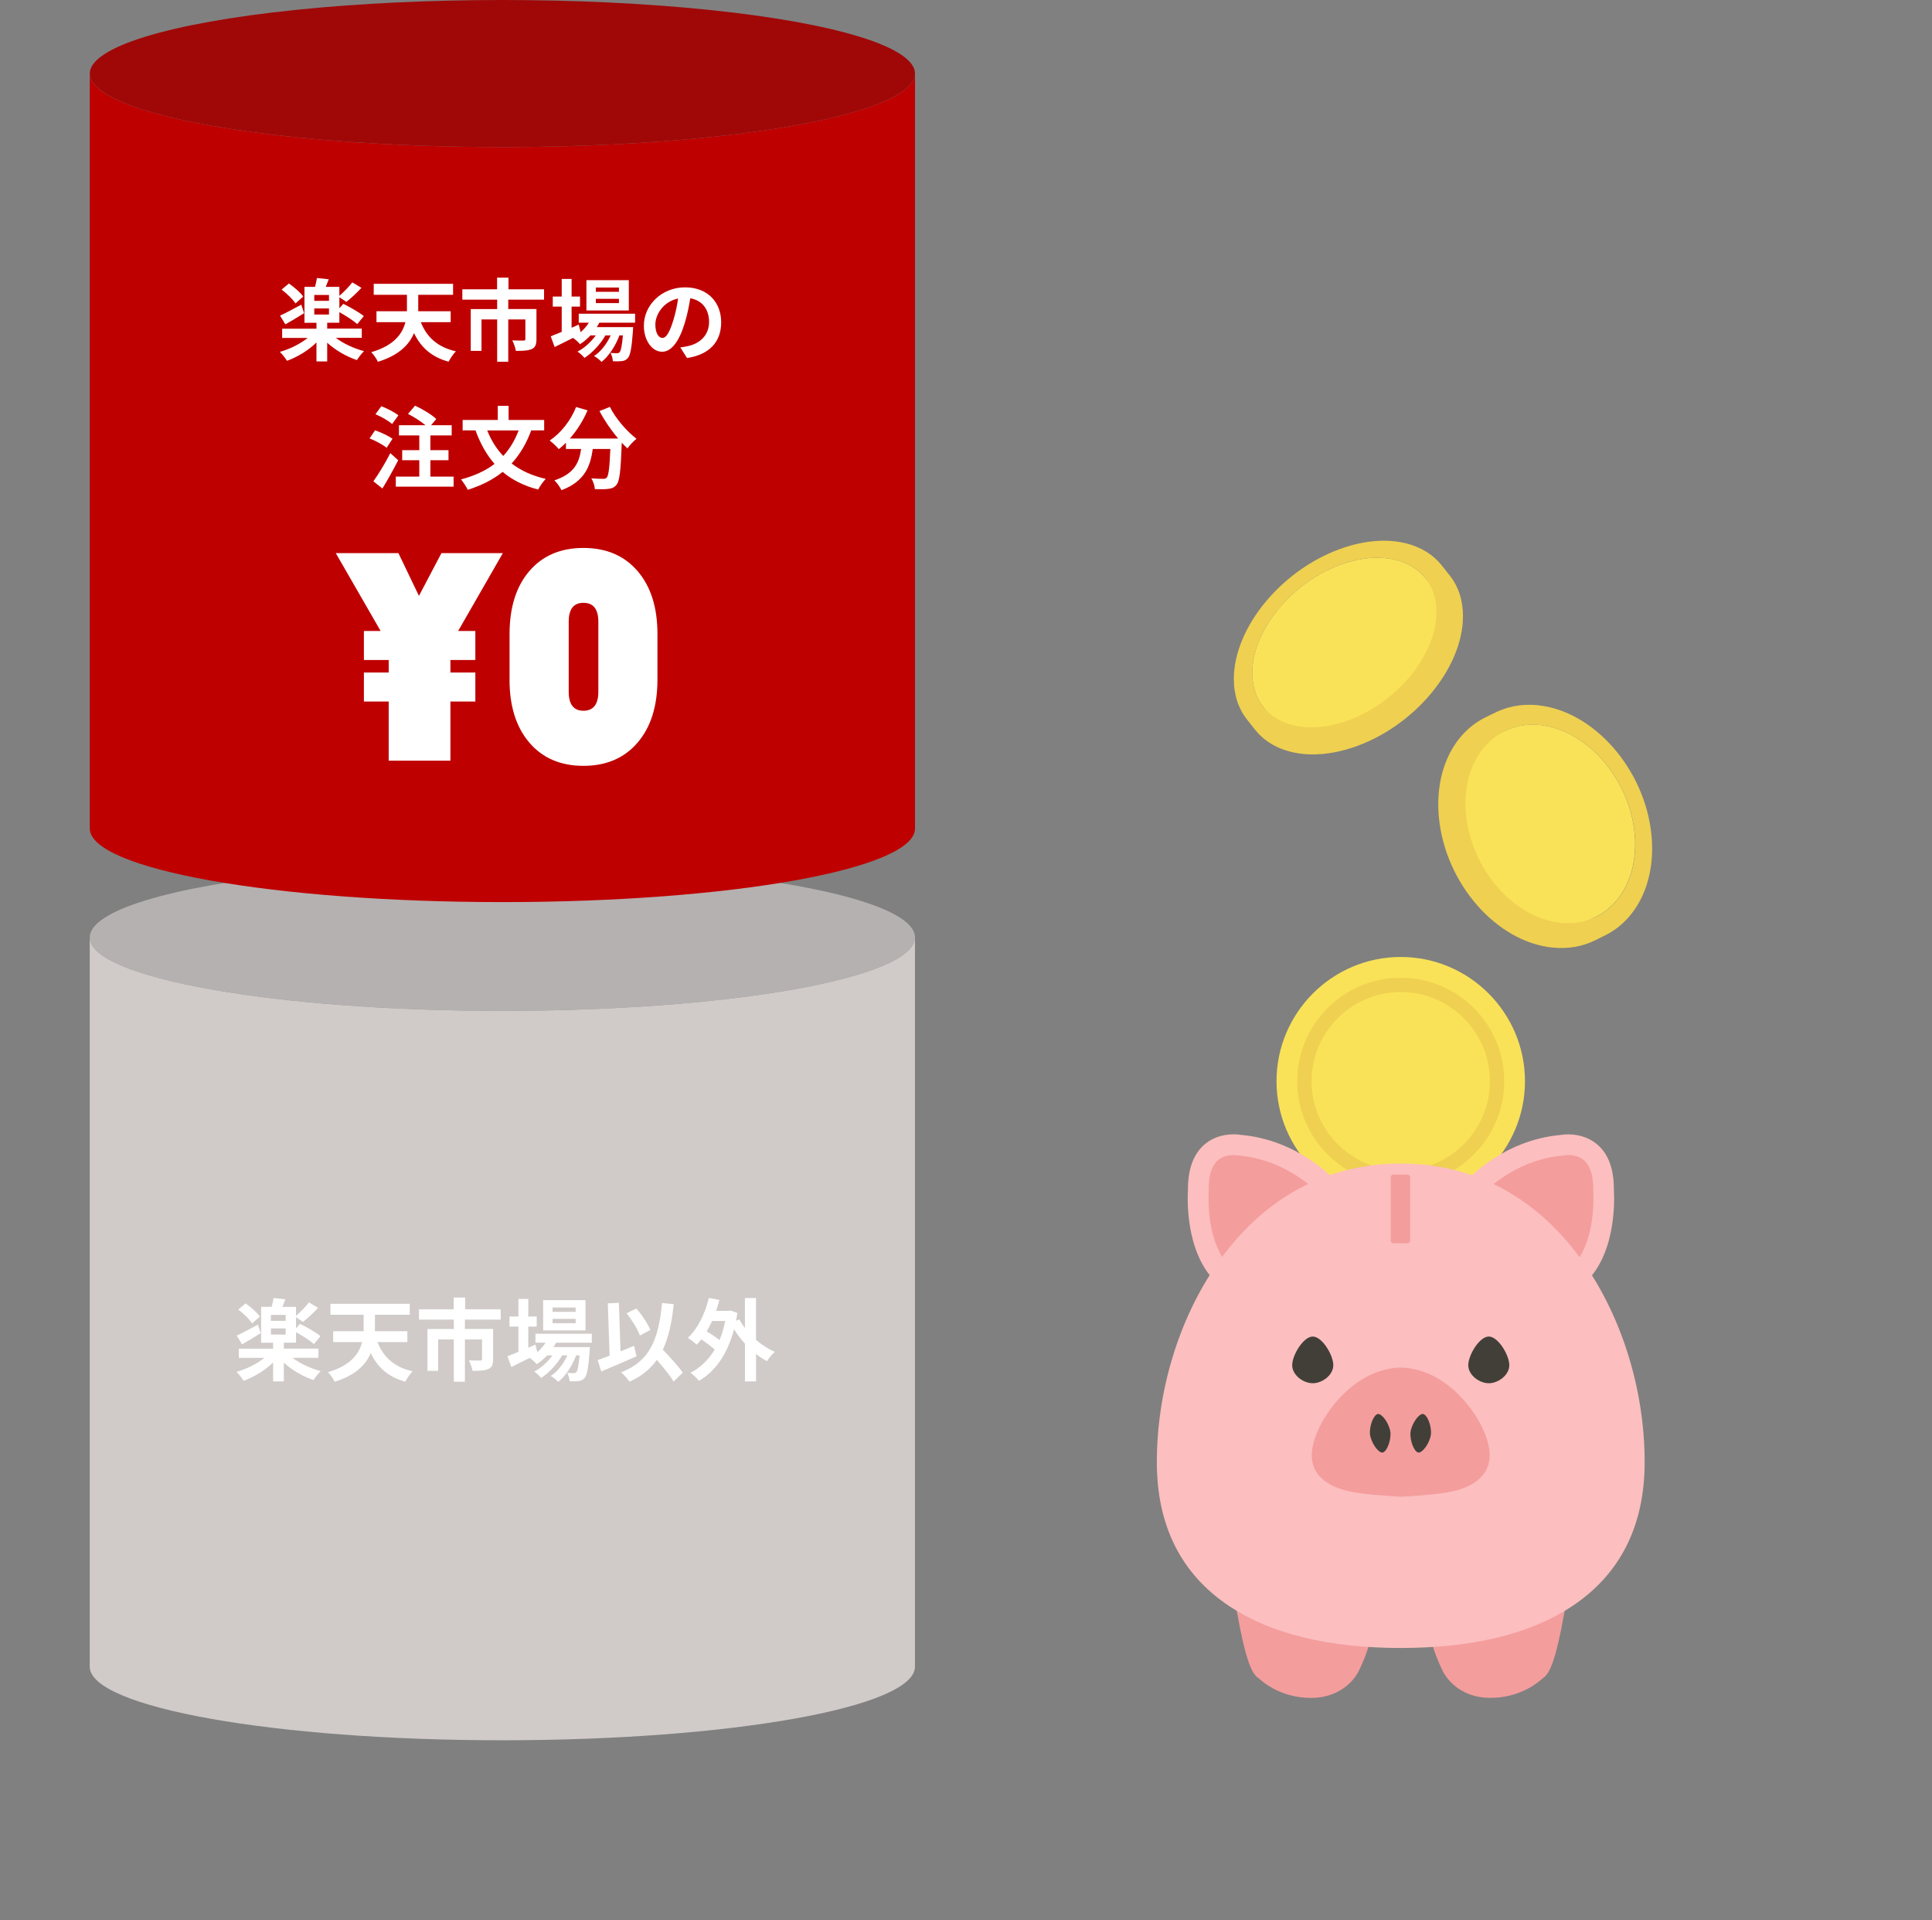 <?xml version="1.0" encoding="UTF-8"?>
<svg id="_レイヤー_2" data-name="レイヤー 2" xmlns="http://www.w3.org/2000/svg" viewBox="0 0 442.62 439.86">
  <rect x="0" y="0" width="442.62" height="439.86" fill="#808080" stroke="none"/>
  <defs>
    <style>
      .cls-1 {
        fill: #b5b1b0;
      }

      .cls-1, .cls-2, .cls-3, .cls-4, .cls-5, .cls-6, .cls-7, .cls-8, .cls-9, .cls-10 {
        stroke-width: 0px;
      }

      .cls-2 {
        fill: #a00808;
      }

      .cls-3 {
        fill: #bf0000;
      }

      .cls-4 {
        fill: #fff;
      }

      .cls-5 {
        fill: #f9e258;
      }

      .cls-6 {
        fill: #f49d9d;
      }

      .cls-7 {
        fill: #efd050;
      }

      .cls-8 {
        fill: #fcbebe;
      }

      .cls-9 {
        fill: #d0cbc9;
      }

      .cls-10 {
        fill: #423f39;
      }
    </style>
  </defs>
  <g>
    <g>
      <ellipse class="cls-1" cx="115.1" cy="214.7" rx="94.53" ry="16.85"/>
      <path class="cls-9" d="m209.62,214.7c0,9.31-42.32,16.85-94.53,16.85s-94.53-7.55-94.53-16.85v167.07c0,9.31,42.32,16.85,94.53,16.85s94.53-7.55,94.53-16.85v-167.07Z"/>
    </g>
    <g>
      <ellipse class="cls-2" cx="115.1" cy="16.85" rx="94.53" ry="16.85"/>
      <path class="cls-3" d="m209.62,16.85c0,9.31-42.32,16.85-94.53,16.85S20.57,26.16,20.57,16.85v172.93c0,9.31,42.32,16.85,94.53,16.85s94.53-7.55,94.53-16.85V16.85Z"/>
    </g>
    <g>
      <path class="cls-4" d="m76.95,77.39c1.7,1.31,4.13,2.42,6.44,3.04-.51.49-1.25,1.46-1.62,2.05-2.4-.8-4.93-2.26-6.81-3.98v4.29h-2.46v-4.35c-1.85,1.83-4.35,3.33-6.75,4.21-.39-.64-1.13-1.56-1.64-2.05,2.3-.64,4.68-1.83,6.38-3.2h-5.85v-2.11h7.86v-1.35h-2.75v-8.23h2.42c.19-.68.35-1.46.43-2.03l2.71.29c-.23.62-.47,1.21-.68,1.74h3.12v2.05c.98-.84,2.22-2.11,2.96-3.08l2.09,1.25c-1.09,1.19-2.4,2.4-3.45,3.22l-1.6-1.07v2.54l.9-1.03c1.52.74,3.65,1.97,4.7,2.81l-1.5,1.83c-.88-.78-2.63-1.91-4.1-2.73v2.42h-2.79v1.35h7.92v2.11h-5.93Zm-7.27-5.66c-1.42.88-3.02,1.85-4.31,2.57l-1.21-2.01c1.23-.55,3.06-1.54,4.86-2.5l.66,1.95Zm-1.99-2.22c-.59-.94-1.97-2.28-3.18-3.18l1.68-1.4c1.19.82,2.63,2.07,3.28,3l-1.79,1.58Zm7.68-1.95h-3.37v1.35h3.37v-1.35Zm-3.37,4.49h3.37v-1.4h-3.37v1.4Z"/>
      <path class="cls-4" d="m96.41,73.8c1.35,3.41,3.84,5.73,8.04,6.67-.57.55-1.31,1.66-1.68,2.38-3.94-1.09-6.34-3.28-7.92-6.55-1.11,2.65-3.45,5.09-8.27,6.57-.27-.64-1.01-1.68-1.52-2.2,5.21-1.52,7.14-4.21,7.82-6.88h-6.63v-2.5h6.98v-3.76h-7.61v-2.52h18.18v2.52h-7.98v3.76h7.43v2.5h-6.83Z"/>
      <path class="cls-4" d="m116.44,68.63v2.15h6.46v6.94c0,1.17-.25,1.87-1.09,2.24-.86.37-2.03.41-3.63.41-.1-.7-.47-1.74-.82-2.4,1.03.04,2.24.04,2.57.04s.43-.1.43-.33v-4.51h-3.92v9.69h-2.54v-9.69h-3.59v7.2h-2.46v-9.58h6.05v-2.15h-7.98v-2.38h7.96v-2.67h2.61v2.67h8.15v2.38h-8.19Z"/>
      <path class="cls-4" d="m137.29,73.94c-.16.33-.37.66-.57.99h8.33s-.02.55-.04.84c-.29,4-.62,5.64-1.17,6.24-.39.47-.84.64-1.35.7-.47.06-1.25.08-2.07.04-.04-.57-.25-1.4-.55-1.91.66.06,1.19.06,1.46.06.29,0,.45-.04.62-.23.29-.31.53-1.35.76-3.84h-.8c-.84,2.3-2.44,4.78-4.1,6.07-.41-.47-1.11-1.03-1.72-1.35,1.56-.98,2.93-2.81,3.82-4.72h-1.21c-1.11,1.97-3.02,4.02-4.8,5.15-.39-.47-1.03-1.09-1.6-1.44,1.52-.76,3.1-2.2,4.19-3.71h-1.21c-.76.8-1.56,1.48-2.4,2.01-.31-.39-1.09-1.11-1.6-1.44-1.48.74-2.96,1.48-4.21,2.09l-.9-2.46c.7-.27,1.56-.62,2.52-1.01v-5.79h-2.05v-2.3h2.05v-4.04h2.26v4.04h1.93v2.3h-1.93v4.84l1.64-.72.43,1.74c.74-.64,1.38-1.38,1.89-2.18h-2.32v-2.05h12.91v2.05h-8.17Zm6.77-2.83h-9.71v-6.94h9.71v6.94Zm-2.26-5.25h-5.29v.98h5.29v-.98Zm0,2.59h-5.29v.98h5.29v-.98Z"/>
      <path class="cls-4" d="m157.4,82.01l-1.54-2.44c.78-.08,1.35-.21,1.91-.33,2.63-.62,4.68-2.5,4.68-5.5,0-2.83-1.54-4.95-4.31-5.42-.29,1.74-.64,3.63-1.23,5.56-1.23,4.15-3,6.69-5.23,6.69s-4.17-2.5-4.17-5.97c0-4.74,4.1-8.78,9.42-8.78s8.29,3.53,8.29,8-2.65,7.39-7.82,8.19Zm-5.64-4.6c.86,0,1.66-1.29,2.5-4.06.47-1.52.86-3.26,1.09-4.97-3.39.7-5.21,3.69-5.21,5.95,0,2.07.82,3.08,1.62,3.08Z"/>
      <path class="cls-4" d="m88.57,102.58c-.82-.72-2.54-1.62-3.9-2.16l1.25-1.85c1.33.45,3.12,1.27,4,1.95l-1.35,2.05Zm2.65,2.85c-1.09,2.13-2.38,4.47-3.61,6.46l-2.07-1.64c1.11-1.54,2.67-4.08,3.88-6.46l1.81,1.64Zm-1.38-8.29c-.78-.72-2.48-1.7-3.82-2.26l1.33-1.83c1.31.49,3.06,1.38,3.92,2.09l-1.44,1.99Zm14.08,12.03v2.3h-13.24v-2.3h5.38v-3.76h-3.92v-2.3h3.92v-3.37h-4.66v-2.34h6.07c-1.07-.9-2.65-1.91-4-2.59l1.62-1.89c1.66.76,3.82,2.05,4.86,3.06l-1.19,1.42h4.72v2.34h-4.88v3.37h4.15v2.3h-4.15v3.76h5.32Z"/>
      <path class="cls-4" d="m121.7,98.59c-1.11,3.04-2.61,5.52-4.49,7.57,2.11,1.62,4.7,2.83,7.82,3.53-.59.59-1.38,1.74-1.74,2.44-3.3-.84-5.97-2.22-8.13-4.04-2.24,1.79-4.88,3.12-8,4.1-.29-.64-1.05-1.79-1.54-2.38,3.04-.8,5.6-1.97,7.68-3.55-1.85-2.11-3.26-4.68-4.37-7.68h-2.94v-2.38h8.05v-3.24h2.48v3.24h8.15v2.38h-2.96Zm-10.08,0c.88,2.22,2.09,4.19,3.67,5.85,1.48-1.6,2.65-3.53,3.53-5.85h-7.2Z"/>
      <path class="cls-4" d="m139.72,93.2c1.29,2.61,3.86,5.58,6.1,7.31-.66.51-1.6,1.5-2.07,2.2-.43-.39-.86-.84-1.31-1.31v.14c-.23,6.2-.47,8.62-1.19,9.48-.51.66-1.07.86-1.87.96-.7.1-1.89.1-3.1.06-.04-.74-.37-1.76-.8-2.46,1.13.08,2.2.1,2.71.1.37,0,.6-.04.82-.29.41-.43.64-2.26.82-6.55h-4.04c-.51,3.94-1.85,7.45-7.16,9.44-.31-.7-1.03-1.7-1.62-2.26,4.64-1.5,5.71-4.19,6.12-7.18h-3.47v-1.44c-.53.55-1.09,1.05-1.64,1.48-.45-.55-1.5-1.54-2.09-1.97,2.57-1.72,4.82-4.56,6.05-7.68l2.63.76c-1.01,2.36-2.44,4.62-4.06,6.46h11.08c-1.62-1.89-3.16-4.15-4.29-6.3l2.4-.96Z"/>
    </g>
    <g>
      <path class="cls-4" d="m115.2,126.7l-10.24,17.83h3.94v6.65s-5.71,0-5.71,0v2.86h5.71v6.65s-5.71,0-5.71,0v13.55s-14.14,0-14.14,0v-13.55s-5.68,0-5.68,0v-6.65s5.68,0,5.68,0v-2.86h-5.68s0-6.65,0-6.65h3.83l-10.27-17.83h14.35s4.7,9.79,4.7,9.79l5.15-9.79h14.07Z"/>
      <path class="cls-4" d="m116.74,155.67v-10.45c0-6.08,1.51-10.89,4.54-14.42,3.03-3.53,7.16-5.29,12.38-5.29,5.22,0,9.36,1.76,12.4,5.29,3.04,3.53,4.56,8.34,4.56,14.42v10.45c0,6.08-1.52,10.9-4.56,14.44-3.04,3.54-7.17,5.31-12.4,5.31-5.22,0-9.35-1.77-12.38-5.31-3.03-3.54-4.55-8.35-4.55-14.44Zm13.55-13.24v16.02c0,2.9,1.13,4.35,3.38,4.35s3.41-1.45,3.41-4.35v-16.02c0-2.9-1.14-4.35-3.41-4.35s-3.38,1.45-3.38,4.35Z"/>
    </g>
    <g>
      <path class="cls-4" d="m67.02,311.02c1.7,1.31,4.13,2.42,6.44,3.04-.51.49-1.25,1.46-1.62,2.05-2.4-.8-4.93-2.26-6.81-3.98v4.29s-2.46,0-2.46,0v-4.35c-1.85,1.83-4.35,3.33-6.75,4.21-.39-.64-1.13-1.56-1.64-2.05,2.3-.64,4.68-1.83,6.38-3.2h-5.85v-2.11h7.86v-1.35h-2.75v-8.23s2.42,0,2.42,0c.19-.68.35-1.46.43-2.03l2.71.29c-.23.62-.47,1.21-.68,1.75h3.12s0,2.05,0,2.05c.98-.84,2.22-2.11,2.96-3.08l2.09,1.25c-1.09,1.19-2.4,2.4-3.45,3.22l-1.6-1.07v2.54s.9-1.03.9-1.03c1.52.74,3.65,1.97,4.7,2.81l-1.5,1.83c-.88-.78-2.63-1.91-4.1-2.73v2.42h-2.79v1.35h7.92v2.11h-5.93Zm-7.27-5.66c-1.42.88-3.02,1.85-4.31,2.57l-1.21-2.01c1.23-.55,3.06-1.54,4.86-2.5l.66,1.95Zm-1.99-2.22c-.59-.94-1.97-2.28-3.18-3.18l1.68-1.4c1.19.82,2.63,2.07,3.28,3l-1.79,1.58Zm7.68-1.95h-3.37s0,1.36,0,1.36h3.37s0-1.36,0-1.36Zm-3.37,4.5h3.37v-1.4h-3.37v1.4Z"/>
      <path class="cls-4" d="m86.48,307.43c1.35,3.41,3.84,5.73,8.05,6.67-.57.55-1.31,1.66-1.68,2.38-3.94-1.09-6.34-3.28-7.92-6.55-1.11,2.65-3.45,5.09-8.27,6.57-.27-.64-1.01-1.68-1.52-2.2,5.21-1.52,7.14-4.21,7.82-6.88h-6.63v-2.5h6.98v-3.76h-7.61v-2.52h18.18s0,2.52,0,2.52h-7.98s0,3.16,0,3.16v.6h7.43s0,2.5,0,2.5h-6.83Z"/>
      <path class="cls-4" d="m106.51,302.26v2.15h6.46s0,6.94,0,6.94c0,1.17-.25,1.87-1.09,2.24-.86.37-2.03.41-3.63.41-.1-.7-.47-1.74-.82-2.4,1.03.04,2.24.04,2.57.04s.43-.1.43-.33v-4.51h-3.92v9.69s-2.54,0-2.54,0v-9.69h-3.59v7.2s-2.46,0-2.46,0v-9.58s6.05,0,6.05,0v-2.15h-7.98v-2.38s7.96,0,7.96,0v-2.67h2.61v2.67h8.15s0,2.38,0,2.38h-8.19Z"/>
      <path class="cls-4" d="m127.37,307.58c-.16.33-.37.66-.57.98h8.33s-.02.55-.04.84c-.29,4-.62,5.64-1.17,6.24-.39.47-.84.64-1.35.7-.47.06-1.25.08-2.07.04-.04-.57-.25-1.4-.55-1.91.66.06,1.19.06,1.46.06.29,0,.45-.04.62-.23.29-.31.53-1.35.76-3.84h-.8c-.84,2.3-2.44,4.78-4.1,6.07-.41-.47-1.11-1.03-1.72-1.35,1.56-.98,2.93-2.81,3.82-4.72h-1.21c-1.11,1.97-3.02,4.02-4.8,5.15-.39-.47-1.03-1.09-1.6-1.44,1.52-.76,3.1-2.2,4.19-3.71h-1.21c-.76.8-1.56,1.48-2.4,2.01-.31-.39-1.09-1.11-1.6-1.44-1.48.74-2.96,1.48-4.21,2.09l-.9-2.46c.7-.27,1.56-.62,2.52-1.01v-5.79h-2.05v-2.3s2.05,0,2.05,0v-4.04h2.26v4.04h1.93v2.3s-1.93,0-1.93,0v4.84l1.64-.72.43,1.74c.74-.64,1.38-1.38,1.89-2.17h-2.32v-2.05h12.91v2.05h-8.17Zm6.77-2.83h-9.71v-6.94s9.71,0,9.71,0v6.94Zm-2.26-5.25h-5.29v.99h5.29v-.99Zm0,2.59h-5.29v.99h5.29v-.99Z"/>
      <path class="cls-4" d="m145.81,310.67c-2.71,1.21-5.75,2.5-8.06,3.47l-.82-2.61c.78-.27,1.7-.6,2.73-1.01l-.41-11.99,2.54-.1.37,11.1c1.03-.43,2.07-.86,3.1-1.27l.55,2.4Zm8.5,5.77c-.78-1.33-2.32-3.22-3.84-4.95-1.5,2.13-3.53,3.78-6.24,4.99-.35-.53-1.35-1.64-1.95-2.15,6.51-2.46,8.62-7.43,9.38-15.86l2.69.25c-.43,4.21-1.17,7.63-2.5,10.43,1.7,1.76,3.61,3.84,4.56,5.27l-2.09,2.03Zm-7.7-10.53c-.51-1.42-1.83-3.57-3.06-5.09l2.22-1.11c1.33,1.5,2.63,3.51,3.24,4.92l-2.4,1.27Z"/>
      <path class="cls-4" d="m173.21,306.9c1.31,1.15,2.79,2.09,4.29,2.75-.6.51-1.38,1.5-1.79,2.13-.86-.45-1.7-1.01-2.5-1.62v6.26s-2.54,0-2.54,0v-8.64c-.92-1.01-1.77-2.13-2.5-3.3-1.54,5.81-4.39,9.73-8.04,11.8-.41-.53-1.35-1.44-1.95-1.83,2.26-1.17,4.12-2.94,5.56-5.32-.8-.74-1.99-1.62-3.08-2.34-.33.45-.68.84-1.05,1.21-.43-.41-1.44-1.21-2.03-1.56,2.26-2.05,3.92-5.48,4.82-9.15l2.42.47c-.23.86-.47,1.68-.76,2.5h2.85l.43-.08,1.6.55c-.1.62-.2,1.21-.31,1.79l.76-.29c.35.66.78,1.33,1.27,1.97v-6.88s2.54,0,2.54,0v9.56Zm-10.08-4.31c-.37.84-.78,1.62-1.23,2.38,1.03.59,2.11,1.33,2.94,1.99.55-1.31.98-2.77,1.31-4.37h-3.02Z"/>
    </g>
  </g>
  <g>
    <g>
      <path class="cls-5" d="m374.47,190.75c-1.27-12.48-10.96-23.55-21.61-24.67-3.1-.33-5.94.23-8.38,1.48.05-.03.11-.06.16-.09l-2.31,1.14c-1.82.91-3.43,2.2-4.76,3.81-3.08,3.73-4.67,9.16-4.04,15.4.95,9.36,6.64,17.93,13.92,22.1,2.43,1.39,5.03,2.29,7.69,2.57,3.03.32,5.81-.2,8.22-1.4l2.31-1.14s-.02.01-.03.02c6.07-3,9.74-10.28,8.83-19.23Zm-23.36,18.75c-.14-.07-.29-.13-.43-.21.14.07.29.14.43.21Zm2.35.97c-.3-.1-.6-.21-.9-.33.3.12.6.23.9.33Zm-1.07-.4c-.26-.11-.52-.21-.78-.33.26.12.52.22.78.33Zm-8.59-42.13c-.1.06-.2.12-.29.18.1-.06.19-.12.29-.18Zm-.86.55c-.1.07-.2.14-.29.21.1-.07.19-.14.29-.21Zm-.85.63c-.08.06-.16.12-.24.19.08-.07.16-.13.24-.19Zm-.99.86s-.08.08-.11.12c.04-.04.07-.07.11-.11,0,0,0,0,0,0Zm-.67.68c-.08.08-.15.17-.23.26.08-.09.15-.17.23-.26Zm-.63.73c-.08.1-.16.2-.24.31.08-.1.16-.21.24-.31Zm-.59.78c-.08.11-.16.22-.23.34.08-.11.15-.23.23-.34Zm-.55.82c-.07.12-.15.24-.22.36.07-.12.14-.24.22-.36Zm-.99,1.8c-.06.12-.11.24-.17.36.05-.12.11-.24.17-.36Zm.47-.93c-.07.12-.13.24-.2.36.06-.12.13-.24.2-.36Zm-2.43,9.91c0,.15,0,.31,0,.46,0-.16,0-.31,0-.46Zm1.52-7.98c-.04.1-.08.2-.12.3.04-.1.08-.2.12-.3Zm-.48,1.29s-.02.06-.03.1c.01-.03.02-.06.03-.1Zm-.3,1.03c-.03.12-.06.24-.09.35.03-.12.06-.24.09-.35Zm-.25,1.06c-.03.14-.06.28-.08.42.03-.14.05-.28.08-.42Zm-.2,1.1c-.02.15-.04.3-.07.46.02-.15.04-.3.07-.46Zm-.15,1.13c-.02.16-.03.31-.05.47.01-.16.03-.32.05-.47Zm-.1,1.16c0,.16-.02.32-.02.48,0-.16.02-.32.02-.48Zm-.02,2.49c0,.13,0,.26.01.39,0-.13,0-.26-.01-.39Zm6.06,16.58c.2.27.4.53.61.79-.21-.26-.41-.52-.61-.79Zm-5.95-14.95c.04.35.08.7.13,1.05-.05-.35-.09-.7-.13-1.05Zm.18,1.36c.04.26.08.51.13.77-.05-.25-.09-.51-.13-.77Zm.18,1.08c.06.34.13.68.21,1.02-.08-.34-.15-.68-.21-1.02Zm.22,1.04c.08.34.16.67.25,1.01-.09-.33-.17-.67-.25-1.01Zm.34,1.31c.07.25.14.49.22.74-.07-.24-.15-.49-.22-.74Zm.31,1.04c.1.33.21.65.33.97-.11-.32-.22-.65-.33-.97Zm.34,1c.12.32.24.64.36.96-.13-.32-.25-.64-.36-.96Zm.48,1.25c.1.23.19.47.3.7-.1-.23-.2-.47-.3-.7Zm.42.99c.14.31.28.62.43.92-.15-.3-.29-.61-.43-.92Zm.44.94c.15.31.31.61.47.91-.16-.3-.32-.6-.47-.91Zm.62,1.18c.12.22.24.44.37.66-.13-.22-.25-.44-.37-.66Zm.53.93c.17.29.35.57.53.86-.18-.28-.35-.57-.53-.86Zm.54.88c.18.28.37.56.56.84-.19-.28-.38-.56-.56-.84Zm.74,1.09c.14.2.29.41.44.6-.15-.2-.29-.4-.44-.6Zm1.24,1.65c.21.26.43.52.65.77-.22-.25-.43-.51-.65-.77Zm.84.99c.16.18.33.37.5.54-.17-.18-.33-.36-.5-.54Zm.7.76c.23.24.45.47.69.7-.23-.23-.46-.46-.69-.7Zm.7.71c.24.23.48.45.72.67-.24-.22-.48-.44-.72-.67Zm2.46,2.13c.26.2.52.38.78.57-.26-.18-.52-.37-.78-.57Zm-1.53-1.26c.18.16.36.32.55.47-.18-.15-.37-.31-.55-.47Zm.77.66c.25.2.5.41.75.6-.25-.19-.5-.4-.75-.6Zm3.41,2.37c.15.09.31.17.46.25-.15-.08-.31-.16-.46-.25,0,0,0,0,0,0Zm-1.64-1.03c.19.13.39.26.59.39-.2-.13-.39-.26-.59-.39Zm.83.54c.27.17.53.33.8.49-.27-.16-.54-.32-.8-.49Zm4.57,2.19c1.29.43,2.6.73,3.93.87-1.33-.14-2.65-.44-3.93-.87Zm5,.95c.11,0,.23,0,.34,0-.11,0-.23,0-.34,0Zm1.04,0c.13,0,.26-.01.39-.02-.13,0-.26.01-.39.02Zm1.02-.06c.14-.01.27-.03.4-.04-.13.02-.27.03-.4.04Zm1-.13c.13-.02.26-.04.39-.07-.13.02-.26.05-.39.07Zm.99-.19c.12-.03.25-.06.37-.09-.12.03-.25.06-.37.09Zm2.07-.64s.09-.03.13-.05c-.04.02-.09.03-.13.05Zm-1.08.38c.1-.03.21-.06.31-.1-.1.03-.21.06-.31.1Z"/>
      <path class="cls-7" d="m378.34,191.16c-1.52-14.99-13.16-28.27-25.94-29.61-3.97-.42-7.58.37-10.64,2.09.26-.14.52-.28.78-.42-.77.38-1.54.76-2.31,1.14-7.27,3.61-11.65,12.34-10.56,23.07,1.52,14.99,13.15,28.27,25.94,29.61,3.64.38,6.98-.24,9.86-1.67.77-.38,1.54-.76,2.31-1.14-.02.01-.04.02-.06.03,7.3-3.59,11.71-12.34,10.62-23.09Zm-37.63-26.88c-.26.17-.52.36-.78.54.25-.19.51-.37.78-.54Zm.85-.53c-.22.13-.43.26-.64.39.21-.14.43-.27.64-.39Zm-1.7,1.13c-.23.17-.46.36-.68.54.22-.19.45-.37.68-.54Zm-.88.71c-.2.17-.4.35-.59.53.19-.18.39-.36.59-.53Zm-.72.65c-.23.22-.45.45-.67.68.22-.23.44-.46.67-.68Zm-2.14,2.47c-.18.25-.35.5-.52.75.17-.26.34-.51.52-.75Zm1.32-1.61c-.17.19-.34.38-.5.58.17-.2.33-.39.5-.58Zm-.67.78c-.21.25-.41.51-.6.77.19-.26.39-.52.6-.77Zm-4.94,14.38c-.01.39-.01.79,0,1.19,0-.4,0-.8,0-1.19Zm3.62-12.56c-.15.23-.29.46-.43.7.14-.24.28-.47.43-.7Zm-.53.87c-.17.29-.32.58-.48.88.15-.3.31-.6.48-.88Zm-.59,1.1c-.12.24-.24.49-.35.73.11-.25.23-.49.35-.73Zm-.46.99c-.14.32-.27.64-.4.96.12-.33.26-.65.4-.96Zm-.42,1.02c-.12.31-.23.62-.33.94.11-.32.22-.63.33-.94Zm-.42,1.23c-.09.27-.17.55-.25.83.08-.28.16-.56.25-.83Zm-.31,1.05c-.09.35-.18.7-.26,1.06.08-.36.16-.71.26-1.06Zm-.31,1.31c-.06.29-.12.57-.17.87.05-.29.11-.58.17-.87Zm-.22,1.18c-.06.37-.12.74-.16,1.12.05-.38.1-.75.16-1.12Zm-.17,1.16c-.04.37-.08.74-.11,1.11.03-.37.07-.75.11-1.11Zm-.13,1.44c-.02.31-.04.63-.05.94.01-.32.03-.63.05-.94Zm0,3.99c.03.41.06.83.1,1.25-.04-.42-.07-.83-.1-1.25Zm-.05-1.32c0,.32.02.65.04.97-.02-.33-.03-.65-.04-.97Zm27.33,32.27c.34.01.68.02,1.02.02-.34,0-.67,0-1.02-.02Zm-1.24-.09c.37.04.73.06,1.09.08-.36-.02-.72-.04-1.09-.08Zm6.84-.52c.3-.08.6-.17.89-.27-.29.1-.59.19-.89.27Zm-4.4.63c.33,0,.66-.02.99-.04-.33.02-.66.04-.99.04Zm1.15-.06c.34-.03.68-.06,1.01-.11-.33.05-.67.08-1.01.11Zm1.05-.11c.33-.05.65-.1.97-.17-.32.06-.64.12-.97.17Zm1.11-.19c.31-.06.62-.14.93-.22-.31.08-.61.15-.93.22Zm3.1-.95c.29-.12.57-.25.86-.38-.28.14-.57.26-.86.38Zm-.95.36c.3-.1.6-.22.9-.34-.29.12-.59.23-.9.34Zm-8.35-3.69c-10.65-1.12-20.34-12.19-21.61-24.67-1.27-12.48,6.37-21.73,17.02-20.61,10.65,1.12,20.34,12.19,21.61,24.67,1.27,12.48-6.37,21.73-17.02,20.61Z"/>
    </g>
    <g>
      <path class="cls-5" d="m328.41,134.76l-1.84-2.31s.03.04.04.06c-3.56-4.54-10.57-6.12-18.62-3.47-11.64,3.83-21.1,15.09-21.1,25.1,0,3.12.92,5.75,2.54,7.79,0,0,0,0-.01-.01l1.84,2.31c.98,1.23,2.22,2.24,3.66,3.01.25.13.5.26.76.37,3.14,1.41,7.14,1.74,11.56.75.85-.19,1.72-.43,2.6-.72,11.64-3.83,21.1-15.09,21.1-25.1,0-3.11-.92-5.74-2.53-7.77Zm.66,4.41c0-.11-.02-.21-.03-.32,0,.11.02.21.03.32Zm-.11-1.02c-.02-.12-.03-.23-.05-.34.02.11.04.23.05.34Zm-.19-1.01c-.02-.1-.04-.2-.07-.3.02.1.04.2.07.3Zm-.31-1.16s0-.04-.02-.05c0,.02,0,.04.02.05Zm-1.22-2.58c-.05-.08-.1-.16-.15-.24.05.08.1.16.15.24Zm.87,1.65c-.04-.08-.08-.17-.11-.25.04.08.08.16.11.25Zm-.4-.84c-.05-.09-.1-.18-.15-.27.05.09.1.18.15.27Zm1.39,6.01c0,.29,0,.59-.03.89.02-.3.03-.59.03-.89Zm-.05,1.18c-.01.2-.03.4-.05.61.02-.2.04-.4.05-.61Zm-.09.95c-.02.19-.05.37-.08.56.03-.19.06-.37.08-.56Zm-.14.92c-.03.18-.07.37-.11.55.04-.18.07-.37.11-.55Zm-.19.91c-.04.19-.09.38-.14.57.05-.19.1-.38.14-.57Zm-.23.9c-.06.21-.12.41-.19.62.06-.21.13-.41.19-.62Zm-.27.9c-.2.6-.42,1.2-.67,1.8.25-.6.48-1.2.67-1.8Zm-.79,2.07c-.09.21-.18.41-.28.62.1-.2.19-.41.28-.62Zm-.44.94c-.09.19-.18.37-.28.56.1-.19.19-.37.28-.56Zm-.46.9c-.1.18-.2.36-.3.54.1-.18.2-.36.3-.54Zm-.49.88c-.11.18-.22.37-.33.55.11-.18.22-.36.33-.55Zm-13.68,12.76c.31-.16.62-.32.93-.49-.31.17-.62.33-.93.49Zm2.81-1.61c-.19.12-.38.24-.57.35.19-.12.38-.23.57-.35Zm-.93.57c-.21.12-.42.24-.63.36.21-.12.42-.24.63-.36Zm-20.26,2.8c.12.05.24.1.36.15-.12-.05-.24-.1-.36-.15Zm.78.32c.12.05.25.09.38.13-.13-.04-.25-.08-.38-.13Zm-4.81-3.21s.06.08.1.11c-.03-.04-.06-.07-.1-.11Zm.65.67c.06.05.12.1.18.16-.06-.05-.12-.1-.18-.16Zm.6.52c.08.06.16.12.25.19-.08-.06-.17-.12-.25-.19Zm2.37,1.5c-.11-.05-.23-.11-.34-.17.11.06.22.11.34.17Zm-.74-.39c-.1-.06-.21-.12-.31-.18.1.06.21.12.31.18Zm-.71-.44c-.09-.06-.19-.12-.28-.19.09.07.19.13.28.19Zm3.45,1.61c.13.04.26.08.4.11-.13-.04-.27-.07-.4-.11Zm4.51.7c.15,0,.31,0,.46,0-.16,0-.31,0-.46,0Zm-3.66-.47c.14.03.27.06.41.09-.14-.03-.28-.06-.41-.09Zm.87.19c.14.03.28.05.43.07-.14-.02-.29-.04-.43-.07Zm.9.14c.15.02.29.03.44.05-.15-.02-.3-.03-.44-.05Zm.93.09c.15.01.3.02.45.03-.15,0-.3-.02-.45-.03Zm2.94,0c.21-.01.41-.03.62-.05-.13.01-.26.03-.39.04-.08,0-.15,0-.23.01Zm-1,.05c.16,0,.32-.01.47-.02-.16,0-.32.01-.47.02Zm1.82-.12c.3-.03.6-.07.9-.12-.3.05-.6.08-.9.12Zm1.09-.15c.25-.04.5-.08.76-.13-.25.05-.51.09-.76.13Zm1-.18c.31-.06.62-.13.93-.21-.31.08-.62.14-.93.21Zm1.07-.24c.28-.07.55-.14.83-.22-.28.08-.56.15-.83.22Zm1.07,2.04c-.13-.23-.25-.46-.38-.69.14.26.29.52.43.78-.02-.03-.03-.06-.05-.09Zm.02-2.33c.32-.09.64-.19.97-.3.35-.12.71-.24,1.06-.37-.35.13-.7.25-1.06.37-.32.11-.65.2-.97.3Zm2.38-.81c.23-.09.46-.18.69-.27-.23.09-.46.18-.69.27Zm2.15-.93c.23-.11.45-.21.68-.33-.07.03-.13.07-.2.1-.16.08-.32.15-.48.23Zm-1.05.48c.21-.09.41-.18.62-.27-.2.09-.41.18-.62.27Zm4.94-2.67c.18-.12.36-.24.54-.36-.18.12-.36.24-.54.36Zm.91-.62c.18-.13.36-.26.54-.39-.18.13-.36.26-.54.39Zm.88-.64c.2-.15.39-.3.58-.45-.19.15-.38.3-.58.45Zm.86-.66c.56-.45,1.11-.92,1.64-1.4-.53.48-1.08.95-1.64,1.4Zm1.89-1.63c.18-.17.36-.33.53-.5-.17.17-.35.33-.53.5Zm.82-.79c.16-.16.31-.31.47-.47-.15.16-.31.31-.47.47Zm1.49-1.56c.15-.17.29-.33.43-.5-.14.17-.29.33-.43.5Zm-.72.79c.15-.16.3-.32.44-.47-.15.16-.29.32-.44.47Zm3.85-4.93c-.12.2-.25.39-.38.59.13-.2.26-.39.38-.59Zm-.56.85c-.38.57-.79,1.12-1.22,1.67.43-.55.83-1.11,1.22-1.67Zm-1.42,1.93c-.15.19-.3.37-.45.56.15-.18.3-.37.45-.56Z"/>
      <path class="cls-7" d="m332.13,131.81c-.61-.77-1.22-1.54-1.84-2.31.17.21.32.42.48.64-4.12-5.88-12.78-8.03-22.77-4.74-13.97,4.6-25.33,18.12-25.33,30.12,0,3.75,1.11,6.91,3.06,9.35,0,0-.01-.01-.02-.02.61.77,1.22,1.54,1.84,2.31,4.29,5.4,12.68,7.27,22.3,4.09,13.97-4.6,25.33-18.12,25.32-30.12,0-3.74-1.1-6.89-3.04-9.33Zm.03.86c-.11-.26-.22-.52-.35-.77.12.25.24.51.35.77Zm1.17,6.16c0-.34-.01-.67-.03-.99.02.33.03.66.03.99Zm-.04-1.19c-.02-.32-.05-.63-.09-.94.04.31.07.62.09.94Zm-.11-1.09c-.04-.28-.08-.57-.13-.84.05.28.09.56.13.84Zm-.15-.97c-.06-.3-.12-.59-.2-.88.07.29.14.58.2.88Zm-.24-1.06c-.08-.29-.16-.58-.25-.86.09.28.18.57.25.86Zm-.26-.88c-.09-.27-.19-.54-.3-.8.11.26.21.53.3.8Zm-1.21-2.65c-.14-.24-.29-.47-.44-.69.15.23.3.46.44.69Zm.42.78c-.12-.23-.24-.45-.37-.67.13.22.25.45.37.67Zm-23.75-2.73c11.64-3.83,21.11,1.18,21.11,11.18,0,10-9.46,21.26-21.1,25.1-11.64,3.83-21.11-1.18-21.11-11.18,0-10,9.46-21.26,21.1-25.1Zm-21.58,36.64c.18.19.36.38.55.56-.19-.18-.37-.37-.55-.56Zm-.65-.74c.16.2.33.39.5.58-.17-.19-.34-.38-.5-.58Zm1.24,1.34c.2.19.41.37.63.55-.21-.18-.43-.36-.63-.55Zm3.92,2.6c-.26-.12-.52-.25-.78-.38.25.13.51.26.78.38Zm-.94-.47c-.21-.11-.41-.23-.61-.35.2.12.4.24.61.35Zm-.79-.46c-.24-.15-.47-.3-.7-.47.23.16.46.32.7.47Zm-.81-.55c-.2-.14-.39-.29-.57-.44.19.15.38.3.57.44Zm9.92,3.09c.29,0,.57.01.86,0-.29,0-.58,0-.86,0Zm-7.2-1.54c.22.1.45.19.67.28-.23-.09-.45-.18-.67-.28Zm.88.36c.28.1.56.2.85.29-.29-.09-.57-.19-.85-.29Zm.98.33c.25.08.5.15.76.21-.26-.07-.51-.14-.76-.21Zm.99.27c.3.07.6.14.91.2-.31-.06-.61-.13-.91-.2Zm.96.21c.3.06.6.11.9.15-.3-.04-.61-.09-.9-.15Zm1.15.18c.29.04.59.07.89.1-.3-.03-.59-.06-.89-.1Zm.98.11c.33.03.66.05.99.06-.33-.01-.67-.03-.99-.06Zm4.47-.06c-.29.03-.59.05-.88.07.29-.02.58-.04.88-.07Zm-1.13.09c-.35.02-.7.03-1.04.04.34,0,.69-.02,1.04-.04Zm6.45-1.15c.38-.11.77-.23,1.16-.36-.39.13-.78.25-1.16.36Zm-5.08,1.03c.36-.04.72-.09,1.08-.14-.36.05-.72.1-1.08.14Zm1.3-.18c.31-.05.61-.1.92-.16-.31.06-.62.11-.92.16Zm1.2-.22c.37-.08.74-.16,1.12-.25-.38.09-.75.17-1.12.25Zm1.27-.28c.33-.08.67-.17,1.01-.27-.34.09-.67.18-1.01.27Z"/>
    </g>
    <g>
      <circle class="cls-5" cx="320.91" cy="247.66" r="26.08"/>
      <path class="cls-7" d="m320.91,272.19c-13.52,0-24.53-11-24.53-24.53s11-24.53,24.53-24.53,24.53,11,24.53,24.53-11,24.53-24.53,24.53Zm0-44.96c-11.27,0-20.43,9.17-20.43,20.43s9.17,20.43,20.43,20.43,20.43-9.17,20.43-20.43-9.17-20.43-20.43-20.43Z"/>
      <path class="cls-5" d="m320.91,276.12c-15.69,0-28.46-12.77-28.46-28.46s12.77-28.46,28.46-28.46,28.46,12.77,28.46,28.46-12.77,28.46-28.46,28.46Zm0-52.16c-13.07,0-23.71,10.63-23.71,23.71s10.63,23.71,23.71,23.71,23.71-10.63,23.71-23.71-10.63-23.71-23.71-23.71Z"/>
    </g>
    <g>
      <g>
        <g>
          <path class="cls-6" d="m304.11,271.99s-7.66-8.6-20.03-9.68c0,0-9.71-2.02-9.55,10.35,0,0-1.01,12.67,5.58,19.17,0,0,11.22-15.54,23.99-19.85Z"/>
          <path class="cls-8" d="m280.12,294.22c-.62,0-1.22-.24-1.67-.68-7.02-6.92-6.39-19.5-6.29-20.94-.04-4.37,1.05-7.72,3.25-9.95,1.8-1.83,4.36-2.83,7.2-2.83.85,0,1.49.09,1.79.14,13.09,1.19,21.15,10.08,21.48,10.46.53.6.73,1.42.52,2.19-.2.77-.78,1.39-1.54,1.64-11.91,4.01-22.72,18.84-22.82,18.98-.41.56-1.04.92-1.73.98-.07,0-.13,0-.2,0Zm2.49-29.65c-1.11,0-2.67.25-3.82,1.42-1.29,1.3-1.92,3.54-1.88,6.65,0,.07,0,.15,0,.22,0,.1-.65,9.18,3.18,15.17,3.37-4.14,10.86-12.48,19.67-16.78-3.04-2.42-8.61-5.92-15.87-6.55-.09,0-.19-.02-.28-.04h0s-.4-.07-.99-.07Z"/>
        </g>
        <g>
          <path class="cls-6" d="m337.8,271.99s7.66-8.6,20.03-9.68c0,0,9.71-2.02,9.55,10.35,0,0,1,12.67-5.58,19.17,0,0-11.22-15.54-23.99-19.85Z"/>
          <path class="cls-8" d="m361.79,294.22c-.07,0-.13,0-.2,0-.69-.06-1.32-.41-1.73-.98-.14-.2-10.96-14.99-22.82-18.98-.76-.25-1.33-.87-1.54-1.64s0-1.59.52-2.19c.34-.38,8.39-9.27,21.48-10.46.3-.05.94-.14,1.79-.14,2.84,0,5.4,1.01,7.2,2.83,2.2,2.22,3.29,5.57,3.25,9.94.1,1.43.73,14.01-6.29,20.94-.45.44-1.05.68-1.67.68Zm-19.64-22.98c8.81,4.3,16.31,12.65,19.68,16.79,3.85-6,3.18-15.06,3.18-15.17,0-.07,0-.15,0-.22.04-3.11-.59-5.34-1.88-6.65-1.16-1.17-2.72-1.42-3.82-1.42-.6,0-1,.08-1.01.08-.08.01-.18.03-.26.04-7.31.64-12.85,4.13-15.88,6.55Z"/>
        </g>
      </g>
      <g>
        <g>
          <path class="cls-6" d="m284.94,363.73s2.45,17.69,4.87,18.77c0,0,3.76,4.03,10.49,4.03s8.87-4.84,8.87-4.84c0,0,4.08-8.6,1.88-8.6-10.22,0-26.12-9.36-26.12-9.36Z"/>
          <path class="cls-6" d="m300.3,388.91c-6.6,0-10.76-3.4-11.9-4.47-1.25-.77-2.55-2.76-4.26-11.25-.92-4.58-1.53-8.94-1.55-9.12-.13-.9.28-1.8,1.03-2.3.76-.51,1.74-.53,2.52-.07.15.09,15.47,9.03,24.91,9.03,1.04,0,1.95.5,2.5,1.36.44.69,1.61,2.54-2.24,10.63-.31.65-3.16,6.2-11.02,6.2Zm-9.16-8.38c.15.1.28.22.41.35.12.12,3.22,3.28,8.75,3.28,5.12,0,6.69-3.39,6.7-3.43,0-.02.02-.04.02-.05.89-1.88,1.68-3.94,2.06-5.31-7.17-.66-15.94-4.64-21.07-7.26.98,5.7,2.25,11.15,3.12,12.42Z"/>
        </g>
        <g>
          <path class="cls-6" d="m356.88,363.73s-2.45,17.69-4.87,18.77c0,0-3.76,4.03-10.49,4.03s-8.87-4.84-8.87-4.84c0,0-4.08-8.6-1.88-8.6,10.22,0,26.12-9.36,26.12-9.36Z"/>
          <path class="cls-6" d="m341.52,388.91c-7.86,0-10.71-5.55-11.02-6.2h0c-3.84-8.09-2.68-9.94-2.24-10.63.55-.87,1.46-1.36,2.5-1.36,9.46,0,24.76-8.94,24.91-9.03.79-.46,1.77-.44,2.52.07.76.51,1.16,1.4,1.03,2.3-.03.18-.63,4.55-1.55,9.12-1.71,8.49-3.01,10.48-4.25,11.25-1.15,1.07-5.31,4.47-11.9,4.47Zm-8.79-13.54c.38,1.36,1.17,3.43,2.06,5.31,0,.02.02.04.02.05.05.11,1.7,3.43,6.7,3.43,5.53,0,8.72-3.25,8.75-3.28.12-.13.26-.25.41-.35.87-1.28,2.14-6.73,3.12-12.42-5.13,2.63-13.9,6.6-21.07,7.26Z"/>
        </g>
      </g>
      <g>
        <path class="cls-8" d="m374.42,334.91c0,29.33-23.96,40.2-53.51,40.2s-53.51-10.87-53.51-40.2,17.75-66.01,53.51-66.01,53.51,36.68,53.51,66.01Z"/>
        <path class="cls-8" d="m320.91,377.48c-16.42,0-29.59-3.19-39.14-9.49-11.11-7.32-16.74-18.45-16.74-33.08,0-16.22,5.02-32.75,13.77-45.36,7.29-10.5,20.51-23.03,42.11-23.03s34.83,12.52,42.11,23.03c8.75,12.61,13.77,29.14,13.77,45.36,0,14.63-5.63,25.76-16.74,33.08-9.55,6.3-22.72,9.49-39.14,9.49Zm0-106.2c-35.27,0-51.13,37.21-51.13,63.63,0,12.93,4.91,22.72,14.6,29.11,8.64,5.7,21.27,8.71,36.53,8.71s27.89-3.01,36.53-8.71c9.69-6.39,14.6-16.18,14.6-29.11,0-26.42-15.86-63.63-51.13-63.63Z"/>
      </g>
      <g>
        <rect class="cls-6" x="319.03" y="269.84" width="3.23" height="14.52"/>
        <path class="cls-6" d="m322.46,284.77h-3.23c-.33,0-.6-.27-.6-.6v-14.52c0-.33.27-.6.6-.6h3.23c.33,0,.6.27.6.6v14.52c0,.33-.27.6-.6.6Zm-2.62-1.21h2.02v-13.31h-2.02v13.31Z"/>
      </g>
      <g>
        <path class="cls-6" d="m338.93,333.3c.03,5.58-8.06,6.77-18.01,6.99-9.95-.22-18.05-1.41-18.01-6.99,0-5.52,7.83-17.51,18.01-17.67,10.18.16,18.01,12.15,18.01,17.67Z"/>
        <path class="cls-6" d="m320.91,342.84h-.05c-6.19-.4-10.33-.72-13.41-1.68-5.75-1.8-6.94-5.27-6.93-7.83,0-3.5,2.27-8.39,5.77-12.42,4.22-4.85,9.4-7.57,14.58-7.65.03,0,.05,0,.07,0,5.18.08,10.36,2.79,14.58,7.64,3.51,4.03,5.77,8.9,5.77,12.41.02,2.54-1.17,6.06-6.93,7.86-3.08.97-7.22,1.28-13.41,1.68h-.05Zm0-24.84c-8.71.17-15.64,11.06-15.64,15.3-.02,2.92,4.95,4.38,15.64,4.61,10.69-.24,15.66-1.7,15.64-4.6,0-4.25-6.93-15.15-15.64-15.31Z"/>
      </g>
      <path class="cls-10" d="m318.54,328.02c.19,1.92-.8,4.51-1.8,4.71-1.02.04-2.6-2.24-2.87-4.15-.19-1.92.8-4.51,1.8-4.71,1.02-.05,2.6,2.24,2.87,4.15Zm4.61,0c-.19,1.92.8,4.51,1.8,4.71,1.02.04,2.6-2.24,2.87-4.15.19-1.92-.8-4.51-1.8-4.71-1.02-.05-2.6,2.24-2.87,4.15Zm-22.4-21.88c-2.15,0-4.71,4.27-4.71,6.56s2.55,4.14,4.71,4.14,4.71-1.85,4.71-4.14-2.55-6.56-4.71-6.56Zm40.33,0c-2.15,0-4.7,4.27-4.7,6.56s2.55,4.14,4.7,4.14,4.7-1.85,4.7-4.14-2.55-6.56-4.7-6.56Z"/>
    </g>
  </g>
</svg>